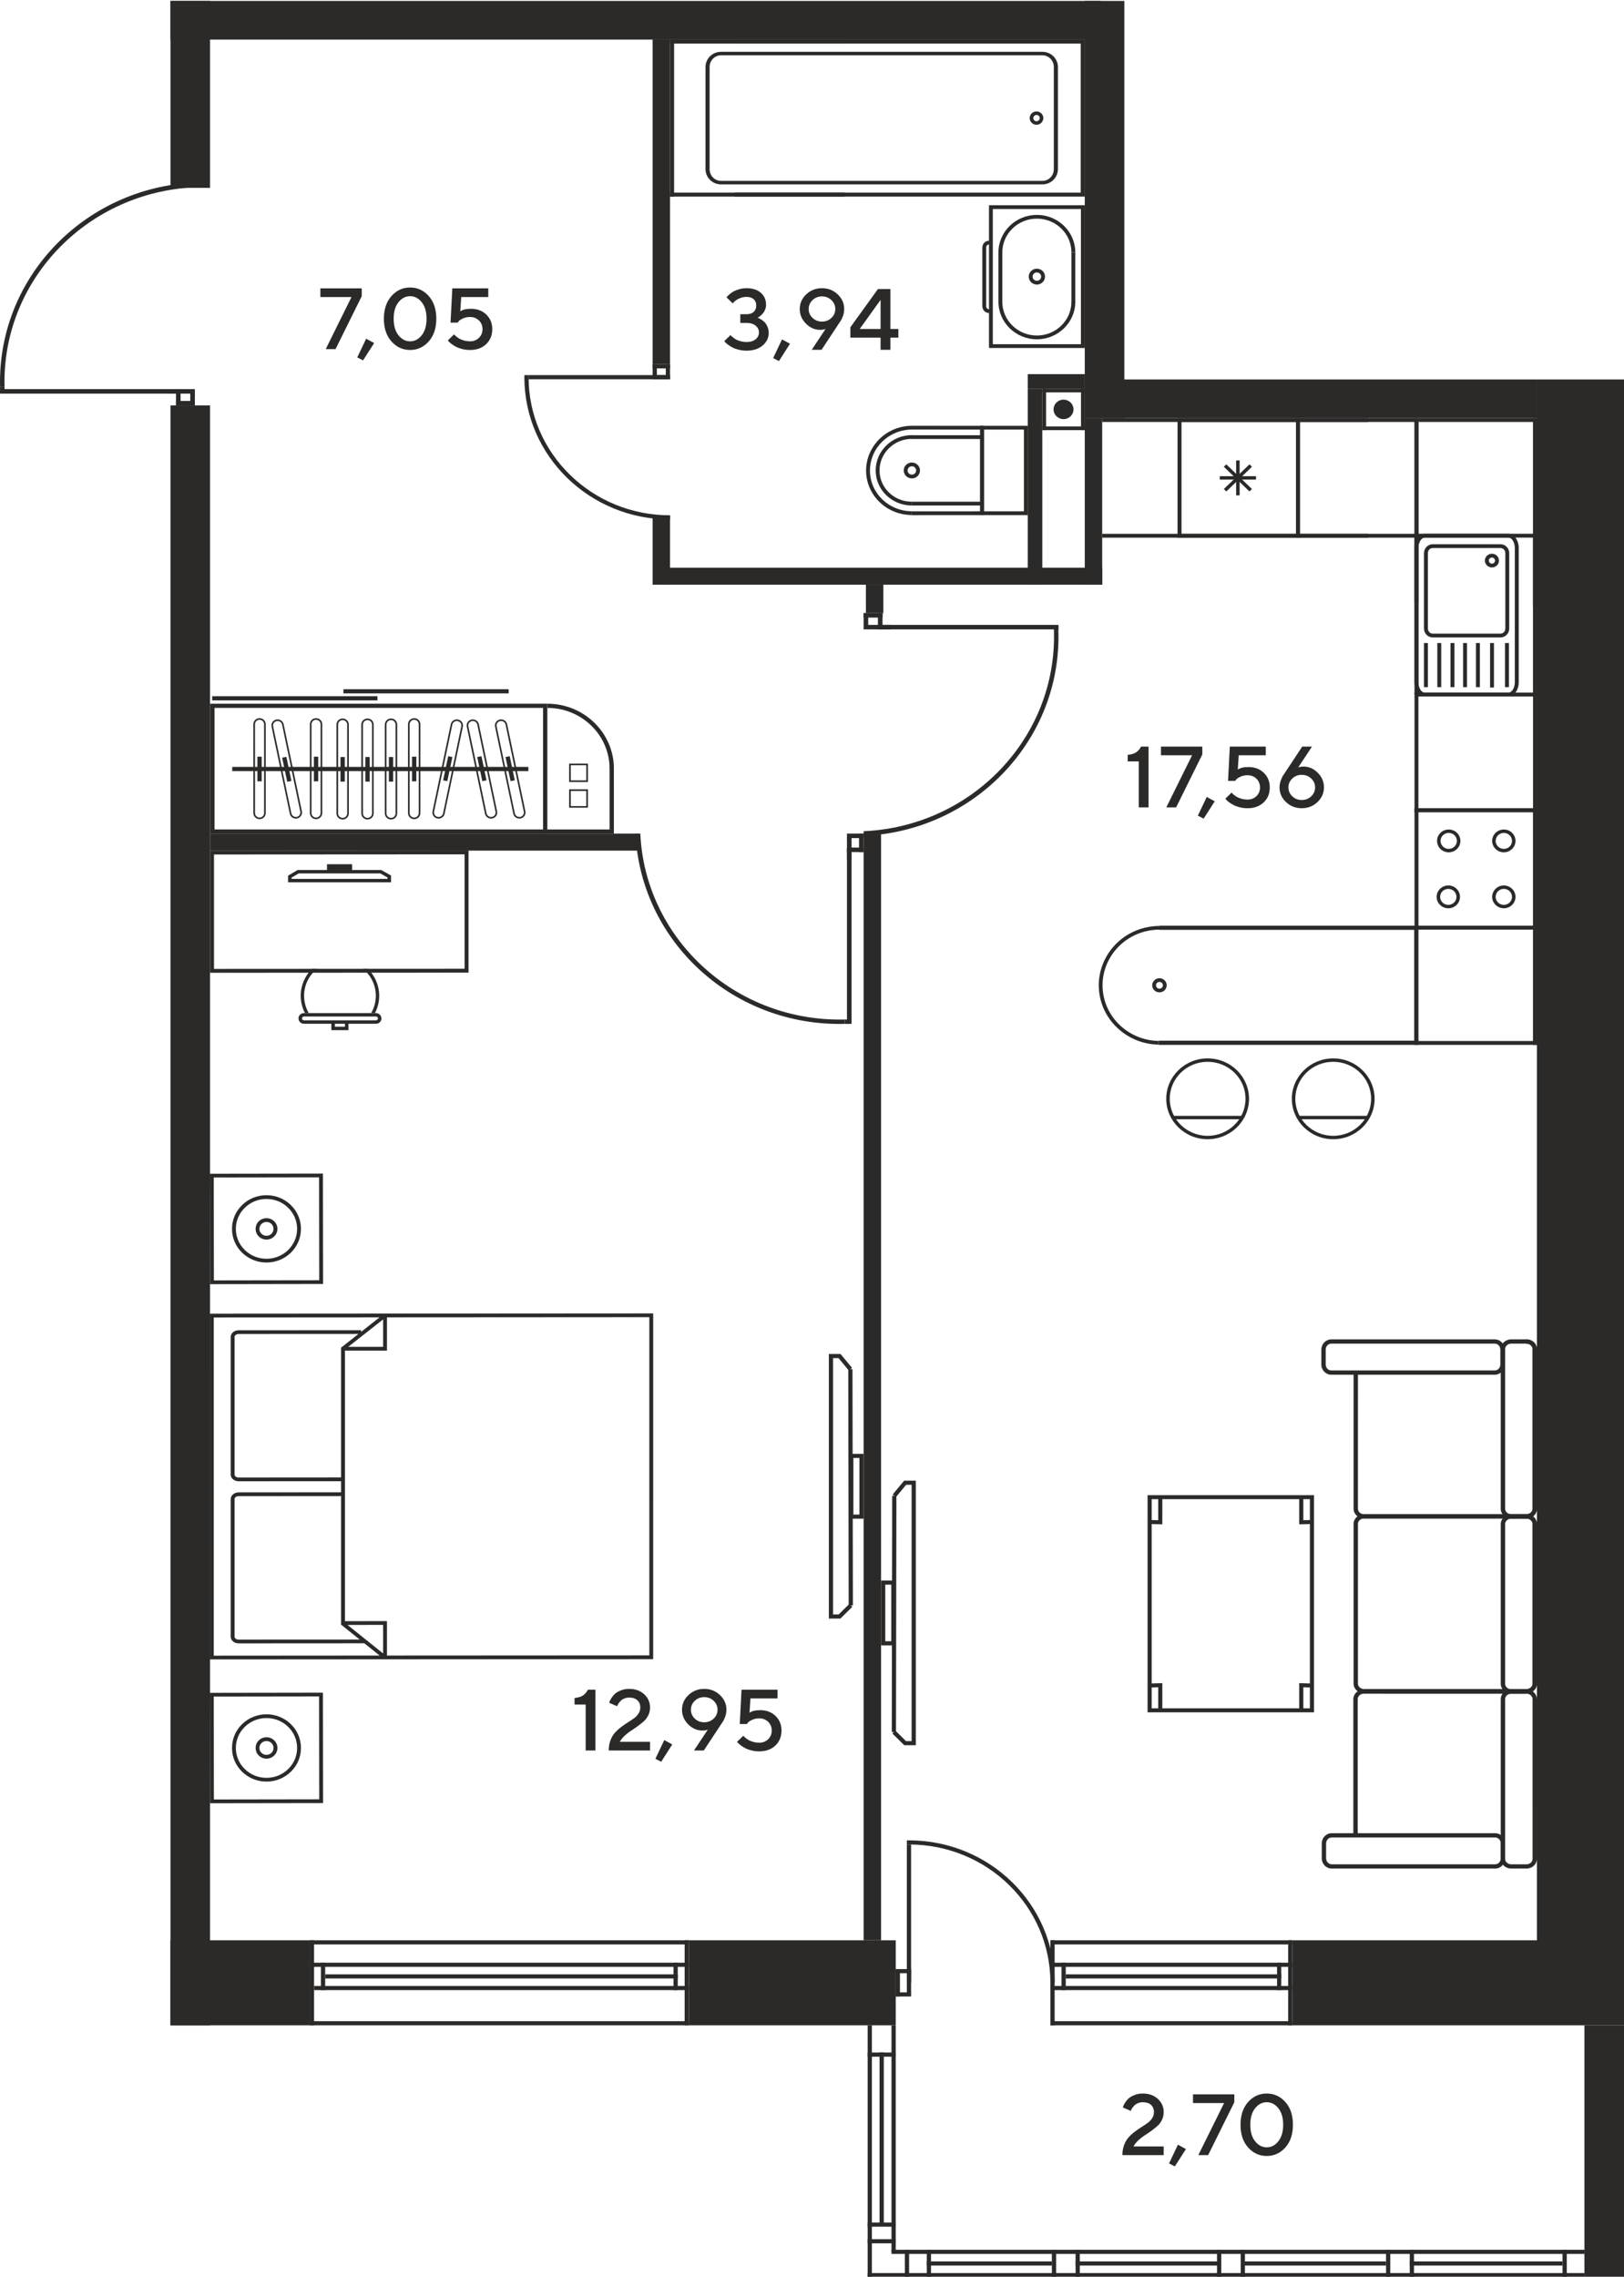 <?xml version="1.0" encoding="UTF-8"?>
<!DOCTYPE svg PUBLIC "-//W3C//DTD SVG 1.1//EN" "http://www.w3.org/Graphics/SVG/1.1/DTD/svg11.dtd">
<!-- Creator: CorelDRAW -->
<svg xmlns="http://www.w3.org/2000/svg" xml:space="preserve" width="1080px" height="1514px" version="1.1" style="shape-rendering:geometricPrecision; text-rendering:geometricPrecision; image-rendering:optimizeQuality; fill-rule:evenodd; clip-rule:evenodd"
viewBox="0 0 1080 1513.67"
 xmlns:xlink="http://www.w3.org/1999/xlink"
 xmlns:xodm="http://www.corel.com/coreldraw/odm/2003">
 <defs>
  <style type="text/css">
   <![CDATA[
    .fil0 {fill:#2B2A29}
    .fil2 {fill:#2B2A29}
    .fil1 {fill:#2B2A29;fill-rule:nonzero}
   ]]>
  </style>
 </defs>
 <g id="Слой_x0020_1">
  <polygon class="fil0" points="1080,1330.22 1022.1,1330.22 1022.1,252.18 1080,252.18 "/>
  <polygon class="fil0" points="1080,1290.08 1080,1346.63 859.49,1346.63 859.49,1290.08 "/>
  <polygon class="fil0" points="595.68,1290.08 595.68,1346.63 458.13,1346.63 458.13,1290.08 "/>
  <polygon class="fil0" points="206.04,1290.08 206.04,1346.63 113.37,1346.63 113.37,1290.08 "/>
  <polygon class="fil0" points="113.37,269.43 139.68,269.43 139.68,1346.63 113.37,1346.63 "/>
  <polygon class="fil0" points="113.37,0.46 139.68,0.46 139.68,124.76 113.37,124.76 "/>
  <polygon class="fil0" points="113.38,26.15 113.38,0.46 732.02,0.46 732.02,26.15 "/>
  <polygon class="fil0" points="721.4,0.46 747.71,0.46 747.71,277.87 721.4,277.87 "/>
  <polygon class="fil0" points="721.4,277.87 721.4,252.18 1022.1,252.18 1022.1,277.87 "/>
  <polygon class="fil0" points="445.58,26.15 434,26.15 434,242.05 445.58,242.05 "/>
  <polygon class="fil0" points="592.86,1495.9 592.86,1498.65 1053.69,1498.65 1053.69,1495.9 "/>
  <polygon class="fil0" points="577.01,1511.37 577.01,1514.12 1053.69,1514.12 1053.69,1511.37 "/>
  <polygon class="fil0" points="616.33,1503.63 616.33,1506.39 699.52,1506.39 699.52,1503.63 "/>
  <polygon class="fil0" points="702.34,1495.9 699.52,1495.9 699.52,1514.12 702.34,1514.12 "/>
  <polygon class="fil0" points="718.1,1495.9 715.28,1495.9 715.28,1514.12 718.1,1514.12 "/>
  <polygon class="fil0" points="715.28,1503.63 715.28,1506.39 812.16,1506.39 812.16,1503.63 "/>
  <polygon class="fil0" points="619.15,1495.9 616.33,1495.9 616.33,1514.12 619.15,1514.12 "/>
  <polygon class="fil0" points="1039.12,1495.9 1041.94,1495.9 1041.94,1514.12 1039.12,1514.12 "/>
  <polygon class="fil0" points="604.58,1495.9 601.76,1495.9 601.76,1514.12 604.58,1514.12 "/>
  <polygon class="fil0" points="595.68,1491.6 595.68,1488.85 577.01,1488.85 577.01,1491.6 "/>
  <polygon class="fil0" points="577.01,1514.12 579.83,1514.12 579.83,1346.63 577.01,1346.63 "/>
  <polygon class="fil0" points="592.86,1497.1 595.68,1497.1 595.68,1346.63 592.86,1346.63 "/>
  <polygon class="fil0" points="584.93,1479.83 587.75,1479.83 587.75,1364.72 584.93,1364.72 "/>
  <polygon class="fil0" points="595.68,1480.54 595.68,1477.79 577.01,1477.79 577.01,1480.54 "/>
  <polygon class="fil0" points="595.67,1367.48 595.67,1364.72 577.01,1364.72 577.01,1367.48 "/>
  <polygon class="fil0" points="812.16,1495.9 809.34,1495.9 809.34,1514.12 812.16,1514.12 "/>
  <polygon class="fil0" points="827.92,1495.9 825.1,1495.9 825.1,1514.12 827.92,1514.12 "/>
  <polygon class="fil0" points="924.57,1495.9 921.75,1495.9 921.75,1514.12 924.57,1514.12 "/>
  <polygon class="fil0" points="940.33,1495.9 937.52,1495.9 937.52,1514.12 940.33,1514.12 "/>
  <polygon class="fil0" points="825.1,1503.63 825.1,1506.39 921.75,1506.39 921.75,1503.63 "/>
  <polygon class="fil0" points="937.51,1503.63 937.51,1506.39 1039.12,1506.39 1039.12,1503.63 "/>
  <polygon class="fil0" points="1053.69,1346.63 1080,1346.63 1080,1514.12 1053.69,1514.12 "/>
  <polygon class="fil0" points="605.9,1327.47 605.9,1324.71 595.68,1324.71 595.68,1327.47 "/>
  <polygon class="fil0" points="605.9,1311.99 605.9,1309.24 595.68,1309.24 595.68,1311.99 "/>
  <polygon class="fil0" points="595.68,1327.47 598.49,1327.47 598.49,1309.24 595.68,1309.24 "/>
  <polygon class="fil0" points="603.08,1325.27 605.9,1325.27 605.9,1311.22 603.08,1311.22 "/>
  <polygon class="fil0" points="605.9,1226.4 603.08,1226.4 603.08,1318.25 605.9,1318.25 "/>
  <path class="fil0" d="M603.08 1223.66l1.41 -0.02c53.5,0 96.86,42.35 96.86,94.61l-2.81 0c0,-50.74 -42.1,-91.87 -94.05,-91.87l-1.41 0.02 0 -2.74z"/>
  <polygon class="fil0" points="698.55,1346.63 698.55,1343.88 859.49,1343.88 859.49,1346.63 "/>
  <polygon class="fil0" points="698.55,1292.83 698.55,1290.08 859.49,1290.08 859.49,1292.83 "/>
  <polygon class="fil0" points="698.55,1323.23 698.55,1320.48 859.49,1320.48 859.49,1323.23 "/>
  <polygon class="fil0" points="698.55,1307.75 698.55,1305 859.49,1305 859.49,1307.75 "/>
  <polygon class="fil0" points="852.08,1323.23 849.26,1323.23 849.26,1305 852.08,1305 "/>
  <polygon class="fil0" points="701.36,1346.63 698.55,1346.63 698.55,1290.08 701.36,1290.08 "/>
  <polygon class="fil0" points="708.76,1323.23 705.94,1323.23 705.94,1305 708.76,1305 "/>
  <polygon class="fil0" points="859.49,1346.63 856.67,1346.63 856.67,1290.08 859.49,1290.08 "/>
  <polygon class="fil0" points="708.77,1315.49 708.77,1312.74 852.08,1312.74 852.08,1315.49 "/>
  <polygon class="fil0" points="206.04,1346.63 206.04,1343.88 458.13,1343.88 458.13,1346.63 "/>
  <polygon class="fil0" points="206.04,1292.83 206.04,1290.08 458.13,1290.08 458.13,1292.83 "/>
  <polygon class="fil0" points="208.86,1323.23 208.86,1320.48 458.13,1320.48 458.13,1323.23 "/>
  <polygon class="fil0" points="206.04,1307.75 206.04,1305 458.13,1305 458.13,1307.75 "/>
  <polygon class="fil0" points="450.72,1323.23 447.9,1323.23 447.9,1305 450.72,1305 "/>
  <polygon class="fil0" points="208.86,1346.63 206.04,1346.63 206.04,1290.08 208.86,1290.08 "/>
  <polygon class="fil0" points="216.26,1323.23 213.44,1323.23 213.44,1305 216.26,1305 "/>
  <polygon class="fil0" points="458.13,1346.63 455.31,1346.63 455.31,1290.08 458.13,1290.08 "/>
  <polygon class="fil0" points="216.26,1315.49 216.26,1312.74 450.73,1312.74 450.73,1315.49 "/>
  <polygon class="fil0" points="445.58,252.04 442.76,252.04 442.76,242.05 445.58,242.05 "/>
  <polygon class="fil0" points="436.83,252.04 434.01,252.04 434.01,242.05 436.83,242.05 "/>
  <polygon class="fil0" points="445.58,242.05 445.58,244.8 434.01,244.8 434.01,242.05 "/>
  <polygon class="fil0" points="443.33,249.28 443.33,252.04 434.01,252.04 434.01,249.28 "/>
  <polygon class="fil0" points="351.55,252.03 351.55,249.28 445.58,249.28 445.58,252.03 "/>
  <path class="fil0" d="M348.74 249.28l-0.02 1.38c0,52.24 43.37,94.6 96.86,94.6l0 -2.75c-51.94,0 -94.05,-41.12 -94.05,-91.85l0.02 -1.38 -2.81 0z"/>
  <g id="_2837248511648">
   <polygon class="fil0" points="129.59,258.6 126.53,258.6 126.53,269.43 129.59,269.43 "/>
   <polygon class="fil0" points="120.09,258.6 117.03,258.6 117.03,269.43 120.09,269.43 "/>
   <polygon class="fil0" points="129.59,269.43 129.59,266.45 117.03,266.45 117.03,269.43 "/>
   <polygon class="fil0" points="127.14,261.59 127.14,258.6 111.55,258.6 111.55,261.59 "/>
   <polygon class="fil0" points="0.04,258.6 0.04,261.59 119.34,261.59 119.34,258.6 "/>
   <path class="fil0" d="M0 253.76c0,-71.21 57.47,-129.32 129.59,-132.49l0 3.12c-70.46,3.1 -126.62,59.87 -126.62,129.45 0,1.13 0.01,2.25 0.05,3.37l-2.98 0c-0.03,-1.15 -0.04,-2.3 -0.04,-3.45z"/>
   <polygon class="fil0" points="0.04,261.18 3.02,261.18 3.02,257.21 0.04,257.21 "/>
  </g>
  <path class="fil0" d="M700.82 44.4c0,-4.28 -3.39,-7.78 -7.54,-7.78l-213.84 0c-4.15,0 -7.54,3.5 -7.54,7.78l0 67.93c0,4.3 3.39,7.78 7.54,7.78l213.85 0c4.15,0 7.53,-3.49 7.53,-7.78l0 -67.93zm-231.64 67.93l0 -67.93c0,-5.57 4.61,-10.11 10.26,-10.11l213.85 0c5.65,0 10.25,4.54 10.25,10.11l0 67.93c0,5.58 -4.6,10.11 -10.26,10.11l-213.84 0c-5.65,0 -10.26,-4.53 -10.26,-10.11z"/>
  <path class="fil0" d="M691.46 78.37c0,-0.17 -0.02,-0.35 -0.07,-0.53 -0.14,-0.54 -0.49,-1 -0.98,-1.28 -0.5,-0.28 -1.08,-0.37 -1.64,-0.22 -1.12,0.28 -1.83,1.46 -1.54,2.56 0.15,0.54 0.5,0.99 0.99,1.28 0.5,0.29 1.08,0.36 1.63,0.22 0.95,-0.24 1.61,-1.07 1.61,-2.03zm-6.69 0c0,0 0,0 0,0 0,-2.02 1.41,-3.79 3.41,-4.29 1.17,-0.3 2.39,-0.13 3.43,0.47 1.05,0.61 1.79,1.57 2.1,2.71 0.6,2.36 -0.9,4.8 -3.27,5.4 -1.17,0.3 -2.39,0.13 -3.43,-0.48 -1.05,-0.59 -1.79,-1.56 -2.09,-2.7 -0.09,-0.36 -0.15,-0.74 -0.15,-1.11z"/>
  <polygon class="fil0" points="491.34,127.93 497.05,127.93 718.69,127.93 718.69,28.8 497.05,28.8 491.34,28.8 488.63,28.8 488.63,26.16 721.4,26.16 721.4,130.57 488.63,130.57 488.63,127.93 "/>
  <polygon class="fil0" points="561.68,130.57 561.68,127.93 445.58,127.93 445.58,130.57 "/>
  <polygon class="fil0" points="445.58,130.57 448.29,130.57 448.29,26.16 445.58,26.16 "/>
  <g id="_2837680550672">
   <path class="fil0" d="M692.39 183.78c0,1.53 -1.27,2.78 -2.84,2.78 -1.57,0 -2.85,-1.25 -2.85,-2.78 0,-1.53 1.28,-2.77 2.85,-2.77 1.57,0 2.84,1.24 2.84,2.77zm-8.25 0c0,2.92 2.42,5.29 5.41,5.29 2.98,0 5.41,-2.37 5.41,-5.29 0,-2.91 -2.43,-5.28 -5.41,-5.28 -2.99,0 -5.41,2.37 -5.41,5.28z"/>
   <path class="fil0" d="M660.26 228.73l0 -89.9 58.58 0 0 89.9 -58.58 0zm-2.56 -92.41l0 94.92 63.7 0 0 -94.92 -63.7 0z"/>
   <path class="fil0" d="M653.28 164.37l0 39.15c0,2.48 2.06,4.49 4.6,4.49l0 -2.51c-1.12,0 -2.03,-0.88 -2.03,-1.98l0 -39.15c0,-1.1 0.91,-1.98 2.03,-1.98l0 -2.51c-2.54,0 -4.6,2.01 -4.6,4.49z"/>
   <path class="fil0" d="M663.99 200.5c0,13.76 11.47,24.96 25.56,24.96 14.08,0 25.55,-11.2 25.55,-24.96l-2.57 0c0,12.38 -10.31,22.45 -22.98,22.45 -12.68,0 -22.99,-10.07 -22.99,-22.45l-2.57 0z"/>
   <path class="fil0" d="M663.99 167.68l2.57 0c0,-12.38 10.31,-22.45 22.99,-22.45 12.67,0 22.98,10.07 22.98,22.45l2.57 0c0,-13.76 -11.47,-24.95 -25.55,-24.95 -14.09,0 -25.56,11.19 -25.56,24.95z"/>
   <polygon class="fil0" points="712.53,167.68 712.53,201.02 715.1,201.02 715.1,167.68 "/>
   <polygon class="fil0" points="664,167.42 664,200.72 666.56,200.72 666.56,167.42 "/>
  </g>
  <g id="_2836804769376">
   <path class="fil0" d="M654.39 285.5l0 54.37 26.54 0 0 -54.37 -26.54 0zm-2.57 56.87l0 -59.38 31.68 0 0 59.38 -31.68 0z"/>
   <polygon class="fil0" points="606.32,339.89 651.77,339.86 651.77,285.5 606.39,285.48 606.39,282.97 654.34,283 654.34,342.37 606.32,342.4 "/>
   <path class="fil0" d="M575.97 312.79c0,-16.44 13.7,-29.82 30.54,-29.82l0 2.51c-15.43,0 -27.97,12.26 -27.97,27.31 0,14.9 12.5,27.02 27.86,27.02l0 2.51c-16.78,0 -30.43,-13.24 -30.43,-29.53z"/>
   <path class="fil0" d="M609.25 312.68c0,-1.53 -1.27,-2.78 -2.84,-2.78 -1.56,0 -2.84,1.25 -2.84,2.78 0,1.53 1.28,2.78 2.84,2.78 1.57,0 2.84,-1.25 2.84,-2.78zm-8.25 0c0,-2.91 2.43,-5.28 5.41,-5.28 2.99,0 5.41,2.37 5.41,5.28 0,2.92 -2.42,5.29 -5.41,5.29 -2.98,0 -5.41,-2.37 -5.41,-5.29z"/>
   <path class="fil0" d="M582.35 312.7c0,-12.97 10.8,-23.52 24.07,-23.52l0 2.51c-11.86,0 -21.51,9.43 -21.51,21.01 0,11.45 9.61,20.77 21.43,20.77l0 2.51c-13.23,0 -23.99,-10.44 -23.99,-23.28z"/>
   <polygon class="fil0" points="606.05,291.75 606.05,289.25 653.05,289.25 653.05,291.75 "/>
   <polygon class="fil0" points="606.23,335.98 606.23,333.47 653.41,333.47 653.41,335.98 "/>
  </g>
  <g id="_2836986197264">
   <polygon class="fil0" points="593.46,1152.59 595.46,1150.67 602.52,1157.64 606.24,1157.64 606.24,987.19 602.6,987.19 595.83,995.36 593.65,993.64 601.27,984.45 609.04,984.45 609.04,1160.38 601.35,1160.38 "/>
   <polygon class="fil0" points="593.06,1151.64 593.33,994.5 596.13,994.5 595.86,1151.64 "/>
   <path class="fil0" d="M588.72 1053.6l0 37.63 4.01 0 0 -37.63 -4.01 0zm-2.8 40.37l0 -43.11 9.61 0 0 43.11 -9.61 0z"/>
  </g>
  <path class="fil0" d="M943.32 539.94l0 75.47 76.14 0 0 -75.47 -76.14 0zm-2.64 78.05l0 -80.63 81.42 0 0 80.63 -81.42 0z"/>
  <path class="fil0" d="M1005.53 559.02c0,-2.93 -2.44,-5.31 -5.44,-5.31 -3,0 -5.44,2.38 -5.44,5.31 0,2.93 2.44,5.31 5.44,5.31 3,0 5.44,-2.38 5.44,-5.31zm-13.21 0c0,-4.18 3.48,-7.58 7.77,-7.58 4.28,0 7.76,3.4 7.76,7.58 0,4.18 -3.48,7.59 -7.76,7.59 -4.29,0 -7.77,-3.41 -7.77,-7.59z"/>
  <path class="fil0" d="M968.88 559.02c0,-2.93 -2.44,-5.31 -5.44,-5.31 -3,0 -5.44,2.38 -5.44,5.31 0,2.93 2.44,5.31 5.44,5.31 3,0 5.44,-2.38 5.44,-5.31zm-13.21 0c0,-4.18 3.48,-7.58 7.77,-7.58 4.28,0 7.77,3.4 7.77,7.58 0,4.18 -3.49,7.59 -7.77,7.59 -4.29,0 -7.77,-3.41 -7.77,-7.59z"/>
  <path class="fil0" d="M1005.53 596.23c0,-2.92 -2.44,-5.31 -5.44,-5.31 -3,0 -5.44,2.39 -5.44,5.31 0,2.94 2.44,5.32 5.44,5.32 3,0 5.44,-2.38 5.44,-5.32zm-13.21 0c0,-4.18 3.48,-7.58 7.77,-7.58 4.28,0 7.76,3.4 7.76,7.58 0,4.19 -3.48,7.59 -7.76,7.59 -4.29,0 -7.77,-3.4 -7.77,-7.59z"/>
  <path class="fil0" d="M968.6 596.24c0,-2.93 -2.44,-5.31 -5.44,-5.31 -2.99,0 -5.44,2.38 -5.44,5.31 0,2.93 2.45,5.31 5.44,5.31 3,0 5.44,-2.38 5.44,-5.31zm-13.2 0c0,-4.19 3.48,-7.59 7.76,-7.59 4.29,0 7.78,3.4 7.78,7.59 0,4.18 -3.49,7.59 -7.78,7.59 -4.28,0 -7.76,-3.41 -7.76,-7.59z"/>
  <path class="fil0" d="M949.59 417.82c0,1.85 1.43,3.35 3.19,3.35l45.11 0c1.76,0 3.19,-1.5 3.19,-3.35l0 -50.19c0,-1.85 -1.43,-3.35 -3.19,-3.35l-45.11 0c-1.76,0 -3.19,1.5 -3.19,3.35l0 50.19zm54.09 -50.19l0 50.19c0,3.25 -2.6,5.89 -5.79,5.89l-45.11 0c-3.2,0 -5.79,-2.64 -5.79,-5.89l0 -50.19c0,-3.25 2.6,-5.89 5.79,-5.89l45.11 0c3.19,0 5.79,2.64 5.79,5.89z"/>
  <path class="fil0" d="M990.09 372.61c0,1.13 0.94,2.04 2.09,2.04 1.14,0 2.07,-0.91 2.07,-2.04 0,-1.11 -0.93,-2.02 -2.07,-2.02 -1.15,0 -2.09,0.91 -2.09,2.02zm6.77 0c0,2.52 -2.11,4.58 -4.68,4.58 -2.59,0 -4.69,-2.06 -4.69,-4.58 0,-2.51 2.1,-4.56 4.69,-4.56 2.57,0 4.68,2.05 4.68,4.56z"/>
  <path class="fil0" d="M943.28 453.48c0,3.76 1.94,6.93 4.23,6.93l55.64 0c2.3,0 4.24,-3.17 4.24,-6.93l0 -89.2c0,-3.76 -1.94,-6.94 -4.24,-6.94l-55.64 0c-2.29,0 -4.23,3.18 -4.23,6.94l0 89.2zm66.71 -89.2l0 89.2c0,5.22 -3.07,9.47 -6.84,9.47l-55.64 0c-3.76,0 -6.83,-4.25 -6.83,-9.47l0 -89.2c0,-5.23 3.07,-9.48 6.83,-9.48l55.64 0c3.77,0 6.84,4.25 6.84,9.48z"/>
  <polygon class="fil0" points="949.59,427.43 949.59,456.77 946.99,456.77 946.99,427.43 "/>
  <polygon class="fil0" points="1003.46,427.43 1003.46,456.77 1000.85,456.77 1000.85,427.43 "/>
  <polygon class="fil0" points="975.6,427.43 975.6,456.77 973,456.77 973,427.43 "/>
  <polygon class="fil0" points="958.45,427.43 958.45,456.77 955.85,456.77 955.85,427.43 "/>
  <polygon class="fil0" points="967.22,427.43 967.22,456.77 964.62,456.77 964.62,427.43 "/>
  <polygon class="fil0" points="984.16,427.43 984.16,456.77 981.56,456.77 981.56,427.43 "/>
  <polygon class="fil0" points="993.51,427.43 993.51,457.04 990.92,457.04 990.92,427.43 "/>
  <polygon class="fil0" points="940.68,461.62 943.32,461.62 943.32,354.8 940.68,354.8 "/>
  <polygon class="fil0" points="1019.46,462.95 1022.1,462.95 1022.1,357.38 1019.46,357.38 "/>
  <polygon class="fil0" points="1022.1,280.44 1022.1,277.86 943.32,277.86 943.32,280.44 "/>
  <polygon class="fil0" points="940.68,400.27 943.32,400.27 943.32,277.9 940.68,277.9 "/>
  <polygon class="fil0" points="835.28,318.76 835.28,316.49 811.18,316.49 811.18,318.76 "/>
  <polygon class="fil0" points="824.4,329.24 824.4,306.01 822.06,306.01 822.06,329.24 "/>
  <polygon class="fil0" points="832.59,310.22 830.92,308.62 813.87,325.04 815.54,326.63 "/>
  <polygon class="fil0" points="832.59,325.04 815.54,308.62 813.87,310.22 830.92,326.63 "/>
  <path class="fil0" d="M861.88 280.43l0 74.39 -76.16 0 0 -74.39 76.16 0zm2.63 76.95l0 -79.51 -81.42 0 0 79.51 81.42 0z"/>
  <path class="fil0" d="M1019.5 462.99l-76.21 0 0 74.37 76.21 0 0 -74.37zm-78.82 -2.58l81.42 0 0 79.53 -81.42 0 0 -79.53z"/>
  <polygon class="fil0" points="1019.46,402.85 1022.1,402.85 1022.1,277.86 1019.46,277.86 "/>
  <path class="fil0" d="M940.72 280.44l-76.21 0 0 74.36 76.21 0 0 -74.36zm-78.82 -2.58l81.42 0 0 79.52 -81.42 0 0 -79.52z"/>
  <polygon class="fil0" points="1022.1,354.76 940.68,354.76 940.68,357.34 1022.1,357.34 "/>
  <path class="fil1" d="M773.89 1432.96l-27.46 0c0,-2.5 0.38,-4.77 1.15,-6.81 0.78,-2.03 1.78,-3.73 3.02,-5.08 1.24,-1.36 2.6,-2.6 4.1,-3.72 1.49,-1.13 2.97,-2.16 4.45,-3.09 1.49,-0.93 2.85,-1.85 4.09,-2.74 1.24,-0.9 2.24,-1.96 3.01,-3.17 0.77,-1.22 1.15,-2.53 1.15,-3.97 0,-2.04 -0.65,-3.66 -1.95,-4.84 -1.29,-1.19 -3.11,-1.77 -5.43,-1.77 -1.14,0 -2.2,0.2 -3.19,0.6 -0.99,0.41 -1.76,0.89 -2.31,1.44 -0.55,0.55 -1.02,1.11 -1.44,1.68 -0.41,0.56 -0.69,1.05 -0.85,1.46l-0.2 0.59 -5.31 -2.31c0.07,-0.26 0.19,-0.6 0.33,-1.01 0.14,-0.41 0.55,-1.14 1.21,-2.2 0.67,-1.05 1.44,-1.98 2.32,-2.79 0.89,-0.81 2.17,-1.55 3.84,-2.22 1.68,-0.69 3.54,-1.02 5.6,-1.02 4.05,0 7.38,1.19 9.98,3.58 2.6,2.38 3.89,5.32 3.89,8.81 0,1.85 -0.38,3.55 -1.15,5.13 -0.77,1.59 -1.74,2.9 -2.93,3.96 -1.18,1.06 -2.54,2.16 -4.06,3.27 -1.54,1.12 -3.02,2.14 -4.46,3.06 -1.44,0.91 -2.86,2.02 -4.26,3.31 -1.4,1.29 -2.47,2.64 -3.22,4.07l20.08 0 0 5.78zm9.47 -6.94l5.31 2.91 -7.38 11.52 -3.84 -2 5.91 -12.43zm10.01 -33.47l27.49 0 0 5.22 -17.43 35.19 -6.52 0 17.14 -34.63 -20.68 0 0 -5.78zm36.66 35.32c-3.37,-3.76 -5.05,-8.8 -5.05,-15.12 0,-6.31 1.68,-11.35 5.05,-15.11 3.37,-3.77 7.49,-5.65 12.38,-5.65 4.88,0 9.01,1.88 12.38,5.65 3.36,3.76 5.04,8.8 5.04,15.11 0,6.32 -1.68,11.36 -5.04,15.12 -3.37,3.77 -7.5,5.65 -12.38,5.65 -4.89,0 -9.01,-1.88 -12.38,-5.65zm20.1 -4.12c2.14,-2.67 3.21,-6.33 3.21,-11 0,-4.65 -1.07,-8.32 -3.21,-10.98 -2.15,-2.67 -4.72,-4 -7.72,-4 -3,0 -5.58,1.33 -7.72,4 -2.15,2.66 -3.21,6.33 -3.21,10.98 0,4.67 1.06,8.33 3.21,11 2.14,2.69 4.72,4.02 7.72,4.02 3,0 5.57,-1.33 7.72,-4.02z"/>
  <path class="fil1" d="M758.81 496.32l5.01 0 0 40.4 -6.49 0 0 -30.57 -7.39 0 0 -4.34c2.49,-0.26 4.38,-0.83 5.68,-1.73 1.3,-0.89 2.36,-2.14 3.19,-3.76zm13.27 0l27.49 0 0 5.21 -17.42 35.19 -6.52 0 17.13 -34.63 -20.68 0 0 -5.77zm30.44 33.47l5.31 2.9 -7.39 11.53 -3.84 -2 5.92 -12.43zm27.74 -19.89c4.13,0 7.53,1.28 10.19,3.83 2.65,2.56 3.98,5.8 3.98,9.72 0,4.08 -1.36,7.41 -4.07,9.98 -2.72,2.57 -6.28,3.86 -10.7,3.86 -1.88,0 -3.68,-0.22 -5.37,-0.66 -1.69,-0.44 -3.09,-0.97 -4.19,-1.58 -1.12,-0.61 -2.07,-1.23 -2.88,-1.84 -0.81,-0.63 -1.38,-1.14 -1.73,-1.55l-0.6 -0.72 4.15 -4.03c0.08,0.12 0.21,0.28 0.41,0.51 0.18,0.21 0.62,0.58 1.3,1.12 0.67,0.54 1.37,1 2.12,1.4 0.76,0.41 1.75,0.77 2.97,1.11 1.22,0.33 2.49,0.49 3.82,0.49 2.36,0 4.33,-0.77 5.92,-2.31 1.57,-1.54 2.36,-3.47 2.36,-5.78 0,-2.31 -0.79,-4.23 -2.36,-5.78 -1.59,-1.54 -3.56,-2.31 -5.92,-2.31 -1.74,0 -3.29,0.31 -4.66,0.94 -1.38,0.61 -2.32,1.24 -2.85,1.85l-0.75 0.96 -4.72 0 1.18 -22.79 23.91 0 0 5.77 -18 0 -0.6 9.53c1.57,-1.15 3.94,-1.72 7.09,-1.72zm36.61 -0.31c3.57,0 6.74,1.38 9.47,4.13 2.75,2.75 4.12,5.99 4.12,9.73 0,3.78 -1.44,7.03 -4.31,9.76 -2.88,2.72 -6.37,4.08 -10.46,4.08 -4.1,0 -7.58,-1.36 -10.46,-4.08 -2.87,-2.73 -4.31,-5.98 -4.31,-9.76 0,-1.54 0.27,-3.08 0.84,-4.61 0.55,-1.54 1.1,-2.71 1.64,-3.48l0.78 -1.15 11.82 -17.89 6.49 0 -9.16 13.86c0.97,-0.39 2.15,-0.59 3.54,-0.59zm5.12 19.78c1.72,-1.64 2.58,-3.61 2.58,-5.92 0,-2.31 -0.86,-4.28 -2.58,-5.91 -1.72,-1.64 -3.82,-2.45 -6.3,-2.45 -2.48,0 -4.58,0.81 -6.29,2.45 -1.72,1.63 -2.57,3.6 -2.57,5.91 0,2.31 0.85,4.28 2.57,5.92 1.71,1.63 3.81,2.45 6.29,2.45 2.48,0 4.58,-0.82 6.3,-2.45z"/>
  <path class="fil1" d="M503.83 211.09c0.19,0.08 0.46,0.18 0.79,0.33 0.34,0.14 0.93,0.48 1.78,1.01 0.84,0.54 1.59,1.15 2.24,1.84 0.66,0.7 1.25,1.67 1.78,2.9 0.53,1.23 0.79,2.57 0.79,4.04 0,3.31 -1.35,6.09 -4.05,8.38 -2.7,2.28 -6.28,3.43 -10.72,3.43 -1.88,0 -3.67,-0.22 -5.36,-0.67 -1.7,-0.44 -3.1,-0.97 -4.2,-1.57 -1.1,-0.62 -2.07,-1.23 -2.88,-1.85 -0.8,-0.63 -1.38,-1.14 -1.75,-1.55l-0.58 -0.71 4.13 -4.03c0.07,0.12 0.21,0.28 0.42,0.5 0.2,0.21 0.63,0.59 1.31,1.12 0.67,0.54 1.38,1.01 2.12,1.41 0.74,0.4 1.72,0.77 2.94,1.11 1.22,0.32 2.5,0.49 3.85,0.49 2.56,0 4.58,-0.61 6.06,-1.82 1.48,-1.21 2.22,-2.72 2.22,-4.54 0,-1.81 -0.74,-3.32 -2.22,-4.53 -1.48,-1.21 -3.5,-1.82 -6.06,-1.82l-4.12 0 0 -5.78 4.12 0c2.04,0 3.64,-0.52 4.78,-1.55 1.14,-1.04 1.71,-2.44 1.71,-4.21 0,-1.78 -0.57,-3.18 -1.71,-4.21 -1.14,-1.03 -2.74,-1.55 -4.78,-1.55 -1.73,0 -3.37,0.36 -4.9,1.1 -1.54,0.73 -2.62,1.43 -3.26,2.11l-0.99 1.1 -4.14 -4.03c0.11,-0.16 0.28,-0.37 0.53,-0.64 0.24,-0.27 0.77,-0.76 1.59,-1.48 0.83,-0.71 1.72,-1.33 2.66,-1.84 0.95,-0.51 2.19,-0.99 3.73,-1.44 1.53,-0.44 3.13,-0.66 4.78,-0.66 4.06,0 7.24,1.02 9.55,3.06 2.31,2.04 3.46,4.67 3.46,7.9 0,1.11 -0.2,2.18 -0.59,3.2 -0.39,1.03 -0.87,1.85 -1.43,2.5 -0.55,0.63 -1.09,1.18 -1.62,1.64 -0.53,0.46 -1,0.79 -1.4,0.97l-0.58 0.34zm16.24 14.43l5.31 2.9 -7.38 11.52 -3.84 -2 5.91 -12.42zm25.38 -6.34c-3.57,0 -6.74,-1.38 -9.47,-4.13 -2.74,-2.75 -4.12,-6 -4.12,-9.73 0,-3.78 1.44,-7.03 4.31,-9.75 2.88,-2.73 6.37,-4.09 10.46,-4.09 4.1,0 7.58,1.36 10.46,4.1 2.88,2.74 4.31,5.98 4.31,9.74 0,1.54 -0.26,3.08 -0.81,4.62 -0.56,1.53 -1.11,2.69 -1.67,3.47l-0.78 1.15 -11.79 17.89 -6.52 0 9.17 -13.86c-0.98,0.4 -2.16,0.59 -3.55,0.59zm-5.1 -19.77c-1.71,1.65 -2.57,3.62 -2.57,5.92 0,2.3 0.86,4.27 2.57,5.9 1.71,1.64 3.8,2.46 6.28,2.46 2.48,0 4.58,-0.82 6.29,-2.46 1.72,-1.63 2.57,-3.6 2.57,-5.9 0,-2.3 -0.85,-4.27 -2.57,-5.92 -1.71,-1.64 -3.81,-2.46 -6.29,-2.46 -2.48,0 -4.57,0.82 -6.28,2.46zm51.78 19.18l5.3 0 0 5.77 -5.3 0 0 8.09 -6.52 0 0 -8.09 -20.08 0 0 -6.9 18.32 -25.41 8.28 0 0 26.54zm-6.52 0l0 -19.33 -13.88 19.33 13.88 0z"/>
  <polygon class="fil0" points="732.98,277.87 721.4,277.87 721.4,388.65 732.98,388.65 "/>
  <polygon class="fil0" points="439.52,377.35 439.52,388.65 732.98,388.65 732.98,377.35 "/>
  <polygon class="fil0" points="445.58,342.68 434,342.68 434,388.65 445.58,388.65 "/>
  <polygon class="fil0" points="585.92,554.18 574.33,554.18 574.33,1290.08 585.92,1290.08 "/>
  <polygon class="fil0" points="139.68,554.18 139.68,565.49 424.45,565.49 424.45,554.18 "/>
  <polygon class="fil0" points="940.68,692.08 940.68,694.66 1022.1,694.66 1022.1,692.08 "/>
  <path class="fil0" d="M861.42 730.52c0,-13.57 11.31,-24.61 25.2,-24.61 13.89,0 25.2,11.03 25.2,24.61 0,13.57 -11.31,24.61 -25.2,24.61 -13.89,0 -25.2,-11.04 -25.2,-24.61zm52.73 0c0,-14.83 -12.35,-26.88 -27.53,-26.88 -15.17,0 -27.52,12.05 -27.52,26.88 0,14.82 12.35,26.88 27.52,26.88 15.18,0 27.53,-12.06 27.53,-26.88z"/>
  <polygon class="fil0" points="909.69,744.12 909.69,741.85 863.55,741.85 863.55,744.12 "/>
  <path class="fil0" d="M768.76 655.03c0,-1.03 0.71,-1.92 1.72,-2.18 1.23,-0.31 2.49,0.42 2.81,1.62 0.31,1.18 -0.45,2.44 -1.65,2.74 -0.6,0.15 -1.23,0.07 -1.75,-0.24 -0.53,-0.31 -0.91,-0.8 -1.05,-1.38 -0.06,-0.18 -0.08,-0.37 -0.08,-0.56zm7.11 0.01c0,-0.4 -0.05,-0.8 -0.15,-1.19 -0.66,-2.5 -3.29,-4.02 -5.86,-3.37 -2.53,0.64 -4.11,3.25 -3.46,5.73 0.32,1.21 1.1,2.23 2.21,2.87 1.11,0.64 2.41,0.82 3.65,0.5 2.13,-0.53 3.61,-2.41 3.61,-4.54z"/>
  <polygon class="fil0" points="943.32,694.66 943.32,615.41 771.06,615.41 771.06,618.18 940.47,618.18 940.47,691.88 770.54,691.87 770.54,694.65 "/>
  <path class="fil0" d="M771.76 615.58c-3.6,-0.07 -7.21,0.36 -10.73,1.25 -21.57,5.43 -34.59,26.97 -29.03,48.06 4.53,17.18 20.38,29.35 38.52,29.6l0.03 -2.45c-17.01,-0.23 -31.87,-11.65 -36.12,-27.77 -5.22,-19.76 7,-39.98 27.23,-45.07 3.31,-0.83 6.69,-1.23 10.06,-1.18l0.04 -2.44z"/>
  <path class="fil0" d="M777.91 730.52c0,-13.57 11.3,-24.61 25.19,-24.61 13.9,0 25.2,11.03 25.2,24.61 0,13.57 -11.3,24.61 -25.2,24.61 -13.89,0 -25.19,-11.04 -25.19,-24.61zm52.72 0c0,-14.83 -12.35,-26.88 -27.53,-26.88 -15.18,0 -27.52,12.05 -27.52,26.88 0,14.82 12.35,26.88 27.52,26.88 15.18,0 27.53,-12.06 27.53,-26.88z"/>
  <polygon class="fil0" points="826.17,744.12 826.17,741.85 780.03,741.85 780.03,744.12 "/>
  <polygon class="fil0" points="940.68,615.41 940.68,617.99 1022.1,617.99 1022.1,615.41 "/>
  <polygon class="fil0" points="1022.1,617.99 1019.46,617.99 1019.46,694.66 1022.1,694.66 "/>
  <path class="fil0" d="M1015.01 1123.29l-108.07 0c-3.82,0 -6.94,2.9 -6.94,6.46l0 90.33 2.91 0 0 -90.33c0,-1.99 1.81,-3.62 4.03,-3.62l108.07 0.01 0 -2.85z"/>
  <path class="fil0" d="M907.09 1123.01c-2.22,0 -4.03,-1.63 -4.03,-3.62l0.01 -106.18c0,-2 1.8,-3.62 4.02,-3.62l108.07 0c2.23,0 4.03,1.62 4.03,3.62l0.01 106.18c0,2 -1.81,3.62 -4.04,3.62l-108.07 0zm108.07 -116.26l-108.07 0c-3.83,0 -6.93,2.9 -6.93,6.46l0 106.18c0,3.56 3.1,6.46 6.93,6.46l108.07 0c3.83,0 6.94,-2.9 6.94,-6.46l0 -106.18c0,-3.56 -3.12,-6.46 -6.94,-6.46z"/>
  <path class="fil0" d="M1004.98 1123.13c-2.23,0 -4.04,-1.63 -4.04,-3.62l0 -106.18c0,-1.99 1.81,-3.61 4.04,-3.61l10.18 0c2.23,0 4.03,1.62 4.03,3.61l0.01 106.18c0,2 -1.81,3.62 -4.04,3.62l-10.18 0zm10.18 -116.25l-10.18 0c-3.84,0 -6.95,2.89 -6.95,6.45l0 106.18c0,3.56 3.11,6.46 6.95,6.46l10.18 0c3.83,0 6.94,-2.9 6.94,-6.46l0 -106.18c0,-3.56 -3.12,-6.46 -6.94,-6.45z"/>
  <path class="fil0" d="M1004.98 1239.55c-2.23,0 -4.04,-1.62 -4.04,-3.62l0 -106.18c0,-1.99 1.81,-3.62 4.04,-3.62l10.18 0.01c2.23,0 4.03,1.62 4.03,3.61l0.01 106.18c0,2 -1.81,3.62 -4.04,3.62l-10.18 0zm10.18 -116.26l-10.18 0c-3.84,0 -6.95,2.9 -6.95,6.46l0 106.18c0,3.56 3.11,6.46 6.95,6.46l10.18 0c3.83,0 6.94,-2.9 6.94,-6.46l0 -106.18c0,-3.56 -3.12,-6.46 -6.94,-6.46z"/>
  <path class="fil0" d="M885.62 1239.55c-2.05,0 -3.72,-1.77 -3.72,-3.94l0 -9.95c0,-2.17 1.67,-3.94 3.72,-3.94l108.71 0c2.04,0 3.7,1.77 3.7,3.94l0 9.95c0,2.17 -1.66,3.94 -3.7,3.94l-108.71 0zm108.71 -20.67l-108.71 0c-3.65,0 -6.62,3.05 -6.62,6.78l0 9.95c0,3.74 2.97,6.78 6.62,6.78l108.71 0c3.65,0 6.61,-3.04 6.61,-6.78l0 -9.95c0,-3.73 -2.96,-6.78 -6.61,-6.78z"/>
  <path class="fil0" d="M1015.16 890.49l0 2.84c2.23,0 4.03,1.63 4.03,3.63l0.01 106.17c0,2 -1.81,3.62 -4.04,3.62l-108.07 0c-2.22,0 -4.03,-1.63 -4.03,-3.62l0.01 -90.32 -2.91 0 0 90.32c0,3.56 3.1,6.46 6.93,6.46l108.07 0c3.83,0 6.94,-2.9 6.94,-6.46l0 -106.17c0,-3.57 -3.12,-6.47 -6.94,-6.47z"/>
  <path class="fil0" d="M1004.98 1006.75c-2.23,0 -4.04,-1.63 -4.04,-3.62l0 -106.17c0,-2 1.81,-3.63 4.04,-3.63l10.18 0c2.23,0 4.03,1.63 4.03,3.63l0.01 106.17c0,2 -1.81,3.62 -4.04,3.62l-10.18 0zm10.18 -116.26l-10.18 0c-3.84,0 -6.95,2.9 -6.95,6.47l0 106.17c0,3.56 3.11,6.46 6.95,6.46l10.18 0c3.83,0 6.94,-2.9 6.94,-6.46l0 -106.17c0,-3.57 -3.12,-6.47 -6.94,-6.47z"/>
  <path class="fil0" d="M885.34 911.16c-2.04,0 -3.71,-1.77 -3.71,-3.94l0 -9.95c0,-2.17 1.67,-3.94 3.71,-3.94l108.71 0c2.05,0 3.71,1.77 3.71,3.94l0 9.95c0,2.17 -1.66,3.94 -3.71,3.94l-108.71 0zm108.71 -20.67l-108.71 0c-3.64,0 -6.61,3.04 -6.61,6.78l0 9.95c0,3.74 2.96,6.78 6.61,6.78l108.71 0c3.65,0 6.62,-3.04 6.62,-6.78l0 -9.95c0,-3.74 -2.97,-6.78 -6.62,-6.78z"/>
  <path class="fil0" d="M765.89 1135.84l0 -139.09 105.22 0 0 139.09 -105.22 0zm-2.73 -141.75l0 144.41 110.68 0 0 -144.41 -110.68 0z"/>
  <polygon class="fil0" points="764.49,1013.26 772.98,1013.5 772.98,995.42 770.25,995.42 770.25,1010.75 764.57,1010.6 "/>
  <polygon class="fil0" points="864.02,995.42 864.02,1013.5 872.51,1013.26 872.43,1010.6 866.76,1010.75 866.76,995.42 "/>
  <polygon class="fil0" points="764.49,1119.34 764.57,1122 770.25,1121.84 770.25,1137.17 772.98,1137.17 772.98,1119.09 "/>
  <polygon class="fil0" points="864.02,1119.09 864.02,1137.17 866.76,1137.17 866.76,1121.84 872.43,1122 872.51,1119.34 "/>
  <g id="_2837245790112">
   <path class="fil0" d="M142.24 851.27l70.06 -0.1 -0.11 -68.42 -70.05 0.11 0.1 68.41zm72.63 2.39l-75.19 0.12 -0.11 -73.43 75.18 -0.11 0.12 73.42z"/>
   <path class="fil0" d="M156.85 817.01c0,5.31 2.12,10.3 5.97,14.07 7.93,7.75 20.86,7.75 28.79,0 3.85,-3.77 5.97,-8.76 5.97,-14.07 0,-5.31 -2.12,-10.31 -5.97,-14.06 -3.85,-3.76 -8.96,-5.82 -14.39,-5.82 -5.44,0 -10.55,2.06 -14.4,5.82 -3.85,3.75 -5.97,8.75 -5.97,14.06zm43.29 0c0,5.98 -2.38,11.61 -6.71,15.84 -8.94,8.73 -23.49,8.73 -32.42,0 -4.34,-4.23 -6.72,-9.86 -6.72,-15.84 0,-5.98 2.38,-11.6 6.72,-15.83 4.32,-4.23 10.08,-6.56 16.21,-6.56 6.12,0 11.88,2.33 16.21,6.56 4.33,4.23 6.71,9.85 6.71,15.83z"/>
   <path class="fil0" d="M172.5 817.01c0,1.23 0.49,2.39 1.38,3.25 0.9,0.87 2.08,1.36 3.34,1.36 1.25,0 2.43,-0.48 3.33,-1.36 1.78,-1.73 1.78,-4.76 0,-6.5 -0.9,-0.87 -2.08,-1.35 -3.33,-1.35 -1.26,0 -2.44,0.48 -3.34,1.35 -0.89,0.87 -1.38,2.03 -1.38,3.25zm12 0c0,1.9 -0.76,3.69 -2.14,5.03 -1.37,1.34 -3.2,2.08 -5.14,2.08 -1.95,0 -3.78,-0.74 -5.15,-2.08 -2.75,-2.68 -2.75,-7.36 0,-10.05 1.37,-1.35 3.2,-2.09 5.15,-2.09 1.94,0 3.77,0.74 5.14,2.09 1.38,1.34 2.14,3.13 2.14,5.02z"/>
   <path class="fil0" d="M142.24 1196.45l70.06 -0.11 -0.11 -68.41 -70.05 0.1 0.1 68.42zm72.63 2.4l-75.19 0.11 -0.11 -73.42 75.18 -0.12 0.12 73.43z"/>
   <path class="fil0" d="M156.85 1162.19c0,5.32 2.12,10.31 5.97,14.07 7.93,7.74 20.86,7.74 28.79,0 3.85,-3.76 5.97,-8.75 5.97,-14.07 0,-5.31 -2.12,-10.3 -5.97,-14.07 -7.93,-7.75 -20.85,-7.75 -28.79,0 -3.85,3.77 -5.97,8.76 -5.97,14.07zm43.29 0c0,5.98 -2.38,11.61 -6.71,15.83 -8.94,8.73 -23.49,8.73 -32.42,0 -4.34,-4.22 -6.72,-9.85 -6.72,-15.83 0,-5.98 2.38,-11.6 6.72,-15.84 8.93,-8.72 23.48,-8.72 32.42,0 4.33,4.24 6.71,9.86 6.71,15.84z"/>
   <path class="fil0" d="M172.5 1162.19c0,1.23 0.49,2.38 1.38,3.25 0.9,0.87 2.08,1.35 3.34,1.35 1.25,0 2.43,-0.48 3.33,-1.35 1.78,-1.74 1.78,-4.76 0,-6.5 -0.9,-0.87 -2.08,-1.36 -3.33,-1.36 -1.26,0 -2.44,0.49 -3.34,1.36 -0.89,0.87 -1.38,2.02 -1.38,3.25zm12 0c0,1.9 -0.76,3.68 -2.14,5.03 -1.37,1.34 -3.2,2.08 -5.14,2.08 -1.95,0 -3.78,-0.74 -5.15,-2.08 -2.75,-2.69 -2.75,-7.37 0,-10.05 1.37,-1.35 3.2,-2.09 5.15,-2.09 1.94,0 3.77,0.74 5.14,2.09 1.38,1.34 2.14,3.12 2.14,5.02z"/>
   <path class="fil0" d="M226.83 982.3l0 -86.31 11.56 -9.1 -79.71 0.04c-1.45,0 -2.67,0.87 -2.67,1.89l0 91.64c0,1.03 1.22,1.89 2.67,1.89l68.15 -0.05zm-70.82 105.97c0,0.48 0.27,0.85 0.51,1.08 0.51,0.5 1.31,0.79 2.16,0.79l80.51 -0.04 -12.36 -9.91 0 -85.5 -68.15 0.05c-1.45,0 -2.67,0.86 -2.67,1.89l0 91.64zm-13.87 12.55l110.33 -0.08 -10.17 -8.14 -83.62 0.05c-1.53,0.01 -2.98,-0.56 -3.97,-1.53 -0.82,-0.79 -1.27,-1.81 -1.27,-2.85l0 -91.64c0,-2.42 2.35,-4.39 5.24,-4.39l68.15 -0.05 0 -7.38 -68.15 0.04c-2.89,0 -5.24,-1.97 -5.24,-4.39l0 -91.64c0,-2.42 2.35,-4.39 5.24,-4.39l81.48 -0.04 0 1.11 12.26 -9.65 -110.27 0.07 -0.01 224.9zm112.63 -1.47l0 -19 -23.65 0.04 23.65 18.96zm0 -203.88l0 -18.26 -23.18 18.25 23.18 0.01zm177.05 205.17l0 -224.91 -174.48 0.11 0 22.14 -27.95 -0.02 0 179.93 27.95 -0.05 0 22.9 174.48 -0.1zm2.57 -227.41l-0.01 229.91 -1.28 0 -293.53 0.18 0.01 -229.9 1.29 0 293.52 -0.19z"/>
  </g>
  <g id="_2837245782576">
   <polygon class="fil0" points="566.79,1068.36 564.79,1066.44 557.73,1073.4 554.01,1073.4 554.01,902.95 557.65,902.95 564.42,911.13 566.6,909.41 558.98,900.21 551.21,900.21 551.21,1076.14 558.9,1076.14 "/>
   <polygon class="fil0" points="567.2,1067.4 566.92,910.27 564.12,910.27 564.39,1067.4 "/>
   <path class="fil0" d="M571.54 969.36l0 37.64 -4.02 0 0 -37.64 4.02 0zm2.79 40.37l0 -43.1 -9.61 0 0 43.1 9.61 0z"/>
  </g>
  <g id="_2837245783392">
   <path class="fil0" d="M142.32 568.06l166.64 -0.1 0 76.08 -166.64 0.1 0 -76.08zm169.28 -2.68l-171.92 0.1 0 81.24 171.92 -0.1 0 -81.24z"/>
   <path class="fil0" d="M202.13 678.34c-0.72,0 -1.3,-0.57 -1.3,-1.27 0,-0.69 0.58,-1.27 1.3,-1.27l47.9 0c0.72,0 1.3,0.58 1.3,1.27 0,0.7 -0.58,1.27 -1.3,1.27l-47.9 0zm47.9 -4.81l-47.9 0c-2,0 -3.63,1.58 -3.63,3.54 0,1.96 1.63,3.55 3.63,3.55l47.9 0c2,0 3.63,-1.59 3.63,-3.55 0,-1.96 -1.63,-3.54 -3.63,-3.54z"/>
   <polygon class="fil0" points="231.74,679.2 229.41,679.2 229.41,682.59 222.69,682.59 222.69,679.48 220.36,679.48 220.36,684.87 231.74,684.87 "/>
   <path class="fil0" d="M198.64 580.64l54.25 0 4.8 2.7 0.01 0.94 -63.8 0 0 -0.87 4.74 -2.77zm54.87 -2.28l-55.52 0 -6.42 3.76 0 4.43 68.47 0 -0.02 -4.52 -6.51 -3.67z"/>
   <polygon class="fil0" points="217.95,575.02 217.95,579.16 233.64,579.16 233.64,575.02 "/>
   <path class="fil0" d="M218.46 575.51l14.67 0 0 3.16 -14.67 0 0 -3.16zm15.69 -0.98l-16.7 0 0 5.13 16.7 0 0 -5.13z"/>
   <path class="fil0" d="M249.35 673.53c1.8,-3.46 2.82,-7.39 2.82,-11.54 0,-6.96 -2.85,-13.27 -7.49,-17.87l-3.28 0c5.22,4.28 8.54,10.69 8.54,17.87 0,4.2 -1.14,8.14 -3.13,11.54l2.54 0zm-41.87 -29.41c-4.63,4.6 -7.49,10.91 -7.49,17.87 0,4.15 1.02,8.08 2.83,11.54l2.53 0c-1.99,-3.4 -3.13,-7.34 -3.12,-11.54 -0.01,-7.18 3.31,-13.59 8.53,-17.87l-3.28 0z"/>
  </g>
  <polygon class="fil0" points="142.69,551.4 361.16,551.4 361.16,554.18 139.68,554.18 139.68,467.79 361.16,467.79 361.16,470.57 142.69,470.57 "/>
  <path class="fil0" d="M408.26 510.98l-2.87 0c0,-22.28 -18.56,-40.41 -41.38,-40.41l0 -2.78c24.4,0 44.25,19.37 44.25,43.19z"/>
  <polygon class="fil0" points="362.31,554.18 362.31,551.4 405.39,551.4 405.38,509.92 408.24,509.92 408.25,554.18 "/>
  <polygon class="fil0" points="251,465.58 141.11,465.58 141.11,462.79 251,462.79 "/>
  <polygon class="fil0" points="338.27,460.93 228.38,460.93 228.38,458.15 338.27,458.15 "/>
  <polygon class="fil0" points="351.39,512.59 154.44,512.59 154.44,509.81 351.39,509.81 "/>
  <path class="fil0" d="M172.61 478.48c-1.67,0 -3.03,1.32 -3.03,2.95l0.01 59.11c0,1.64 1.35,2.96 3.02,2.96 1.67,-0.01 3.02,-1.32 3.02,-2.96l0 -59.11c0,-1.63 -1.35,-2.95 -3.02,-2.95zm0 66.08c-2.27,0 -4.11,-1.8 -4.11,-4.02l0 -59.11c0,-2.22 1.84,-4.02 4.11,-4.02 2.27,0 4.11,1.8 4.11,4.02l0 59.11c0,2.22 -1.84,4.02 -4.11,4.02z"/>
  <polygon class="fil0" points="174.03,519.39 171.18,519.39 171.18,503.01 174.03,503.01 "/>
  <path class="fil0" d="M184.62 479.29c-0.21,0 -0.41,0.02 -0.61,0.06 -1.63,0.33 -2.69,1.89 -2.36,3.49l12.13 57.92c0.32,1.56 1.95,2.61 3.56,2.3 1.63,-0.33 2.7,-1.89 2.36,-3.49l-12.12 -57.92c-0.29,-1.37 -1.53,-2.36 -2.96,-2.36zm12.13 64.89c-1.95,0 -3.65,-1.35 -4.03,-3.21l-12.13 -57.93c-0.45,-2.16 0.98,-4.29 3.21,-4.73 2.18,-0.47 4.4,1.01 4.84,3.13l12.13 57.92c0.45,2.17 -0.98,4.3 -3.21,4.73 -0.27,0.06 -0.54,0.09 -0.81,0.09z"/>
  <polygon class="fil0" points="191,519.72 187.65,503.67 190.45,503.11 193.8,519.16 "/>
  <path class="fil0" d="M303.79 479.29c-1.43,0 -2.67,0.99 -2.97,2.36l-12.12 57.92c-0.16,0.77 0,1.56 0.44,2.22 0.45,0.66 1.13,1.11 1.92,1.27 1.6,0.31 3.24,-0.74 3.57,-2.3l12.12 -57.92c0.34,-1.6 -0.72,-3.16 -2.35,-3.49 -0.2,-0.04 -0.41,-0.06 -0.61,-0.06zm-12.13 64.89l0 0c-0.27,0 -0.55,-0.03 -0.82,-0.09 -1.07,-0.21 -2,-0.82 -2.6,-1.71 -0.61,-0.9 -0.82,-1.98 -0.6,-3.02l12.12 -57.92c0.45,-2.12 2.67,-3.6 4.85,-3.13 2.22,0.44 3.65,2.56 3.21,4.73l-12.13 57.93c-0.39,1.86 -2.09,3.21 -4.03,3.21z"/>
  <polygon class="fil0" points="297.49,519.29 294.69,518.73 298.05,502.69 300.85,503.25 "/>
  <path class="fil0" d="M314.44 479.29c-0.2,0 -0.4,0.02 -0.6,0.06 -0.79,0.16 -1.47,0.61 -1.91,1.27 -0.45,0.66 -0.61,1.45 -0.45,2.22l12.12 57.92c0.33,1.56 1.96,2.61 3.57,2.3 1.64,-0.33 2.7,-1.89 2.36,-3.48l-12.12 -57.93c-0.29,-1.37 -1.54,-2.36 -2.97,-2.36zm12.13 64.89c-1.95,0 -3.63,-1.35 -4.04,-3.21l-12.12 -57.93c-0.21,-1.03 0,-2.11 0.6,-3 0.61,-0.9 1.54,-1.52 2.61,-1.73 0.26,-0.06 0.54,-0.08 0.82,-0.08 1.94,0 3.64,1.35 4.03,3.21l12.12 57.93c0.46,2.16 -0.98,4.29 -3.2,4.72 -0.27,0.06 -0.55,0.09 -0.82,0.09z"/>
  <polygon class="fil0" points="320.74,519.29 317.38,503.25 320.18,502.69 323.54,518.73 "/>
  <path class="fil0" d="M227.86 478.69c-1.66,0 -3.02,1.32 -3.02,2.95l0 59.12c0,1.63 1.36,2.95 3.02,2.95 1.66,0 3.02,-1.32 3.02,-2.95l0 -59.12c0,-1.63 -1.36,-2.95 -3.02,-2.95zm0 66.09c-2.26,0 -4.11,-1.8 -4.11,-4.02l0 -59.12c0,-2.21 1.85,-4.02 4.11,-4.02 2.26,0 4.11,1.81 4.11,4.02l0 59.12c0,2.22 -1.85,4.02 -4.11,4.02z"/>
  <polygon class="fil0" points="229.29,519.61 226.43,519.61 226.43,503.23 229.29,503.23 "/>
  <path class="fil0" d="M244.39 478.69c-1.66,0 -3.02,1.32 -3.02,2.95l0 59.12c0,1.63 1.36,2.95 3.02,2.95 1.67,0 3.03,-1.32 3.03,-2.95l0 -59.12c0,-1.63 -1.36,-2.95 -3.03,-2.95zm0 66.09c-2.26,0 -4.11,-1.8 -4.11,-4.02l0 -59.12c0,-2.21 1.85,-4.02 4.11,-4.02 2.27,0 4.11,1.81 4.11,4.02l0 59.12c0,2.22 -1.84,4.02 -4.11,4.02z"/>
  <polygon class="fil0" points="245.83,519.61 242.97,519.61 242.97,503.23 245.83,503.23 "/>
  <path class="fil0" d="M260.04 478.69c-1.67,0 -3.03,1.32 -3.03,2.95l0 59.12c0,1.63 1.36,2.95 3.03,2.95 1.67,0 3.02,-1.32 3.02,-2.95l0 -59.12c0,-1.63 -1.35,-2.95 -3.02,-2.95zm0 66.09c-2.27,0 -4.11,-1.8 -4.11,-4.02l0 -59.12c0,-2.21 1.84,-4.02 4.11,-4.02 2.27,0 4.11,1.81 4.11,4.02l0 59.12c0,2.22 -1.84,4.02 -4.11,4.02z"/>
  <polygon class="fil0" points="261.47,519.61 258.61,519.61 258.61,503.23 261.47,503.23 "/>
  <path class="fil0" d="M275.45 478.48c-1.67,0 -3.03,1.32 -3.03,2.95l0 59.11c0,1.64 1.36,2.96 3.03,2.96 1.66,-0.01 3.02,-1.32 3.02,-2.96l0 -59.11c0,-1.63 -1.36,-2.95 -3.02,-2.95zm0 66.08c-2.27,0 -4.12,-1.8 -4.12,-4.02l0 -59.11c0,-2.22 1.85,-4.02 4.12,-4.02 2.27,0 4.11,1.8 4.11,4.02l0 59.11c0,2.22 -1.84,4.02 -4.11,4.02z"/>
  <polygon class="fil0" points="276.87,519.39 274.02,519.39 274.02,503.01 276.87,503.01 "/>
  <path class="fil0" d="M379.58 535.87l10.33 0 0 -10.08 -10.33 0 0 10.08zm11.41 1.06l-12.5 0 0 -12.21 12.5 0 0 12.21z"/>
  <path class="fil0" d="M379.58 518.78l10.33 0 0 -10.08 -10.33 0 0 10.08zm11.41 1.07l-12.5 0 0 -12.22 12.5 0 0 12.22z"/>
  <polygon class="fil0" points="364,467.78 361.16,467.78 361.16,554.19 364,554.19 "/>
  <path class="fil0" d="M210.18 478.48c-1.67,0 -3.02,1.32 -3.02,2.95l0 59.11c0,1.64 1.35,2.96 3.02,2.96 1.68,-0.01 3.03,-1.32 3.03,-2.96l0 -59.11c0,-1.63 -1.36,-2.95 -3.03,-2.95zm0 66.08c-2.27,0 -4.1,-1.8 -4.1,-4.02l0 -59.11c0,-2.22 1.83,-4.02 4.1,-4.02 2.27,0 4.11,1.8 4.11,4.02l0 59.11c0,2.22 -1.84,4.02 -4.11,4.02z"/>
  <polygon class="fil0" points="211.61,519.39 208.76,519.39 208.76,503.01 211.61,503.01 "/>
  <path class="fil0" d="M333.24 479.29c-0.21,0 -0.41,0.02 -0.6,0.06 -0.79,0.16 -1.47,0.61 -1.92,1.27 -0.44,0.66 -0.6,1.45 -0.44,2.22l12.12 57.92c0.33,1.56 1.97,2.61 3.57,2.3 1.64,-0.33 2.69,-1.89 2.37,-3.48l-12.13 -57.93c-0.28,-1.37 -1.54,-2.36 -2.97,-2.36zm12.14 64.89c-1.95,0 -3.65,-1.35 -4.04,-3.21l-12.12 -57.93c-0.22,-1.03 -0.01,-2.11 0.6,-3 0.6,-0.9 1.53,-1.52 2.6,-1.73 0.27,-0.06 0.55,-0.08 0.82,-0.08 1.95,0 3.64,1.35 4.04,3.21l12.12 57.93c0.45,2.16 -0.99,4.29 -3.21,4.72 -0.27,0.06 -0.54,0.09 -0.81,0.09z"/>
  <polygon class="fil0" points="339.54,519.29 336.18,503.25 338.98,502.69 342.34,518.73 "/>
  <g id="_2837613293536">
   <polygon class="fil0" points="563.25,554.17 563.25,557.16 574.34,557.16 574.34,554.17 "/>
   <polygon class="fil0" points="563.25,563.45 563.25,566.44 574.34,566.44 574.34,563.45 "/>
   <polygon class="fil0" points="574.34,554.17 571.28,554.17 571.28,566.44 574.34,566.44 "/>
   <polygon class="fil0" points="566.3,556.57 563.25,556.57 563.25,571.79 566.3,571.79 "/>
   <polygon class="fil0" points="563.25,680.69 566.3,680.69 566.3,564.18 563.25,564.18 "/>
   <path class="fil0" d="M558.29 680.74c-72.92,0 -132.41,-56.14 -135.65,-126.57l3.18 0c3.18,68.82 61.3,123.66 132.55,123.66 1.15,0 2.3,0 3.45,-0.04l0 2.9c-1.18,0.03 -2.35,0.05 -3.53,0.05z"/>
   <polygon class="fil0" points="565.88,680.69 565.88,677.79 561.82,677.79 561.82,680.69 "/>
  </g>
  <polygon class="fil0" points="587.44,388.65 575.86,388.65 575.86,407.53 587.44,407.53 "/>
  <g id="_2837613290896">
   <polygon class="fil0" points="574.33,418.36 577.39,418.36 577.39,407.53 574.33,407.53 "/>
   <polygon class="fil0" points="583.83,418.36 586.89,418.36 586.89,407.53 583.83,407.53 "/>
   <polygon class="fil0" points="574.33,407.53 574.33,410.52 586.89,410.52 586.89,407.53 "/>
   <polygon class="fil0" points="576.78,415.37 576.78,418.36 592.37,418.36 592.37,415.37 "/>
   <polygon class="fil0" points="703.87,418.36 703.87,415.37 584.58,415.37 584.58,418.36 "/>
   <path class="fil0" d="M703.92 423.2c0,71.22 -57.47,129.32 -129.59,132.49l0 -3.11c70.46,-3.1 126.62,-59.87 126.62,-129.46 0,-1.12 -0.01,-2.25 -0.05,-3.36l2.97 0c0.03,1.14 0.05,2.29 0.05,3.44z"/>
   <polygon class="fil0" points="703.87,415.79 700.9,415.79 700.9,419.76 703.87,419.76 "/>
  </g>
  <path class="fil1" d="M213.07 191.59l27.49 0 0 5.21 -17.42 35.19 -6.52 0 17.13 -34.63 -20.68 0 0 -5.77zm30.44 33.47l5.31 2.9 -7.39 11.52 -3.84 -2 5.92 -12.42zm16.84 1.84c-3.37,-3.76 -5.06,-8.8 -5.06,-15.11 0,-6.31 1.69,-11.35 5.06,-15.11 3.37,-3.77 7.49,-5.66 12.37,-5.66 4.89,0 9.01,1.89 12.38,5.66 3.37,3.76 5.05,8.8 5.05,15.11 0,6.31 -1.68,11.35 -5.05,15.11 -3.37,3.77 -7.49,5.66 -12.38,5.66 -4.88,0 -9,-1.89 -12.37,-5.66zm20.1 -4.11c2.13,-2.68 3.21,-6.34 3.21,-11 0,-4.66 -1.08,-8.32 -3.21,-10.99 -2.15,-2.66 -4.72,-4 -7.73,-4 -3,0 -5.57,1.34 -7.72,4 -2.14,2.67 -3.2,6.33 -3.2,10.99 0,4.66 1.06,8.32 3.2,11 2.15,2.68 4.72,4.02 7.72,4.02 3.01,0 5.58,-1.34 7.73,-4.02zm32.75 -17.62c4.13,0 7.53,1.28 10.19,3.83 2.65,2.55 3.98,5.8 3.98,9.72 0,4.08 -1.36,7.4 -4.07,9.97 -2.72,2.58 -6.28,3.87 -10.7,3.87 -1.88,0 -3.68,-0.22 -5.37,-0.66 -1.69,-0.45 -3.09,-0.98 -4.2,-1.58 -1.11,-0.62 -2.06,-1.23 -2.87,-1.85 -0.81,-0.62 -1.38,-1.13 -1.73,-1.55l-0.6 -0.71 4.15 -4.03c0.08,0.12 0.21,0.28 0.4,0.5 0.19,0.21 0.63,0.59 1.3,1.13 0.67,0.53 1.38,1 2.13,1.4 0.76,0.4 1.74,0.77 2.97,1.11 1.22,0.32 2.49,0.49 3.82,0.49 2.36,0 4.33,-0.77 5.91,-2.31 1.58,-1.54 2.37,-3.47 2.37,-5.78 0,-2.31 -0.79,-4.23 -2.37,-5.78 -1.58,-1.54 -3.55,-2.31 -5.91,-2.31 -1.74,0 -3.29,0.31 -4.66,0.93 -1.38,0.62 -2.33,1.24 -2.85,1.86l-0.75 0.96 -4.72 0 1.18 -22.79 23.91 0 0 5.77 -18 0 -0.6 9.53c1.57,-1.15 3.94,-1.72 7.09,-1.72z"/>
  <path class="fil1" d="M390.95 1123.48l5.02 0 0 40.4 -6.49 0 0 -30.57 -7.39 0 0 -4.34c2.48,-0.26 4.37,-0.83 5.67,-1.73 1.3,-0.89 2.37,-2.14 3.19,-3.76zm41.34 40.4l-27.46 0c0,-2.5 0.38,-4.77 1.15,-6.8 0.78,-2.03 1.78,-3.74 3.02,-5.08 1.24,-1.36 2.6,-2.6 4.1,-3.73 1.49,-1.12 2.97,-2.15 4.45,-3.08 1.49,-0.94 2.85,-1.85 4.09,-2.74 1.24,-0.91 2.24,-1.97 3.01,-3.18 0.77,-1.21 1.15,-2.53 1.15,-3.96 0,-2.05 -0.65,-3.66 -1.95,-4.85 -1.29,-1.18 -3.11,-1.77 -5.43,-1.77 -1.14,0 -2.2,0.21 -3.19,0.61 -0.99,0.4 -1.76,0.89 -2.31,1.43 -0.55,0.56 -1.02,1.12 -1.44,1.69 -0.41,0.55 -0.69,1.04 -0.85,1.46l-0.2 0.58 -5.31 -2.3c0.07,-0.26 0.19,-0.6 0.33,-1.01 0.14,-0.42 0.55,-1.15 1.21,-2.21 0.67,-1.04 1.44,-1.98 2.32,-2.78 0.89,-0.81 2.17,-1.55 3.84,-2.23 1.68,-0.68 3.54,-1.02 5.6,-1.02 4.05,0 7.38,1.2 9.98,3.58 2.6,2.39 3.89,5.33 3.89,8.82 0,1.85 -0.38,3.55 -1.15,5.13 -0.77,1.58 -1.74,2.9 -2.92,3.96 -1.19,1.06 -2.55,2.15 -4.07,3.27 -1.54,1.12 -3.02,2.13 -4.46,3.06 -1.44,0.91 -2.86,2.02 -4.26,3.31 -1.39,1.28 -2.47,2.64 -3.22,4.06l20.08 0 0 5.78zm9.48 -6.93l5.3 2.9 -7.38 11.53 -3.84 -2 5.92 -12.43zm25.37 -6.34c-3.57,0 -6.73,-1.37 -9.47,-4.12 -2.74,-2.75 -4.12,-6.01 -4.12,-9.74 0,-3.78 1.44,-7.03 4.31,-9.75 2.88,-2.72 6.37,-4.09 10.46,-4.09 4.1,0 7.58,1.37 10.46,4.1 2.88,2.74 4.31,5.98 4.31,9.74 0,1.54 -0.26,3.08 -0.81,4.62 -0.56,1.54 -1.11,2.69 -1.67,3.47l-0.78 1.16 -11.79 17.88 -6.52 0 9.18 -13.85c-0.99,0.39 -2.17,0.58 -3.56,0.58zm-5.1 -19.76c-1.71,1.64 -2.57,3.61 -2.57,5.91 0,2.3 0.86,4.27 2.57,5.91 1.71,1.63 3.8,2.45 6.28,2.45 2.48,0 4.58,-0.82 6.3,-2.45 1.71,-1.64 2.56,-3.61 2.56,-5.91 0,-2.3 -0.85,-4.27 -2.56,-5.91 -1.72,-1.65 -3.82,-2.46 -6.3,-2.46 -2.48,0 -4.57,0.81 -6.28,2.46zm43.5 6.21c4.13,0 7.53,1.28 10.19,3.83 2.65,2.56 3.98,5.8 3.98,9.72 0,4.08 -1.36,7.41 -4.07,9.98 -2.72,2.57 -6.28,3.86 -10.71,3.86 -1.88,0 -3.67,-0.22 -5.36,-0.66 -1.7,-0.44 -3.09,-0.97 -4.2,-1.58 -1.11,-0.61 -2.06,-1.23 -2.87,-1.85 -0.81,-0.62 -1.38,-1.13 -1.73,-1.54l-0.61 -0.72 4.16 -4.03c0.08,0.12 0.21,0.28 0.4,0.5 0.19,0.22 0.62,0.59 1.3,1.13 0.67,0.54 1.38,1 2.13,1.4 0.76,0.41 1.74,0.77 2.96,1.11 1.22,0.33 2.5,0.49 3.82,0.49 2.37,0 4.34,-0.77 5.92,-2.31 1.58,-1.54 2.37,-3.47 2.37,-5.78 0,-2.31 -0.79,-4.23 -2.37,-5.78 -1.58,-1.54 -3.55,-2.31 -5.92,-2.31 -1.73,0 -3.29,0.31 -4.65,0.94 -1.38,0.61 -2.33,1.24 -2.85,1.85l-0.75 0.96 -4.72 0 1.18 -22.79 23.91 0 0 5.77 -18 0 -0.6 9.53c1.57,-1.15 3.93,-1.72 7.09,-1.72z"/>
  <polygon class="fil2" points="909.75,357.38 732.98,357.38 732.98,354.81 909.75,354.81 "/>
  <polygon class="fil2" points="909.75,280.44 732.98,280.44 732.98,277.87 909.75,277.87 "/>
  <polygon class="fil0" points="561.68,28.8 561.68,26.16 445.58,26.16 445.58,28.8 "/>
  <g id="_2837613296416">
   <path class="fil2" d="M707.28 265.59c-3.67,0 -6.64,2.9 -6.64,6.48 0,3.58 2.97,6.48 6.64,6.48 3.66,0 6.63,-2.9 6.63,-6.48 0,-3.58 -2.97,-6.48 -6.63,-6.48z"/>
   <g>
    <polygon class="fil0" points="721.4,285.87 718.89,285.87 718.89,258.28 721.4,258.28 "/>
    <polygon class="fil0" points="693.16,260.73 693.16,258.28 721.4,258.28 721.4,260.73 "/>
    <polygon class="fil0" points="693.16,285.87 693.16,283.41 721.4,283.41 721.4,285.87 "/>
    <polygon class="fil0" points="695.67,285.87 693.16,285.87 693.16,258.28 695.67,258.28 "/>
   </g>
  </g>
  <polygon class="fil0" points="693.16,388.65 683.5,388.65 683.5,258.28 693.16,258.28 "/>
  <polygon class="fil0" points="683.5,258.28 683.5,248.63 721.4,248.63 721.4,258.28 "/>
 </g>
</svg>
